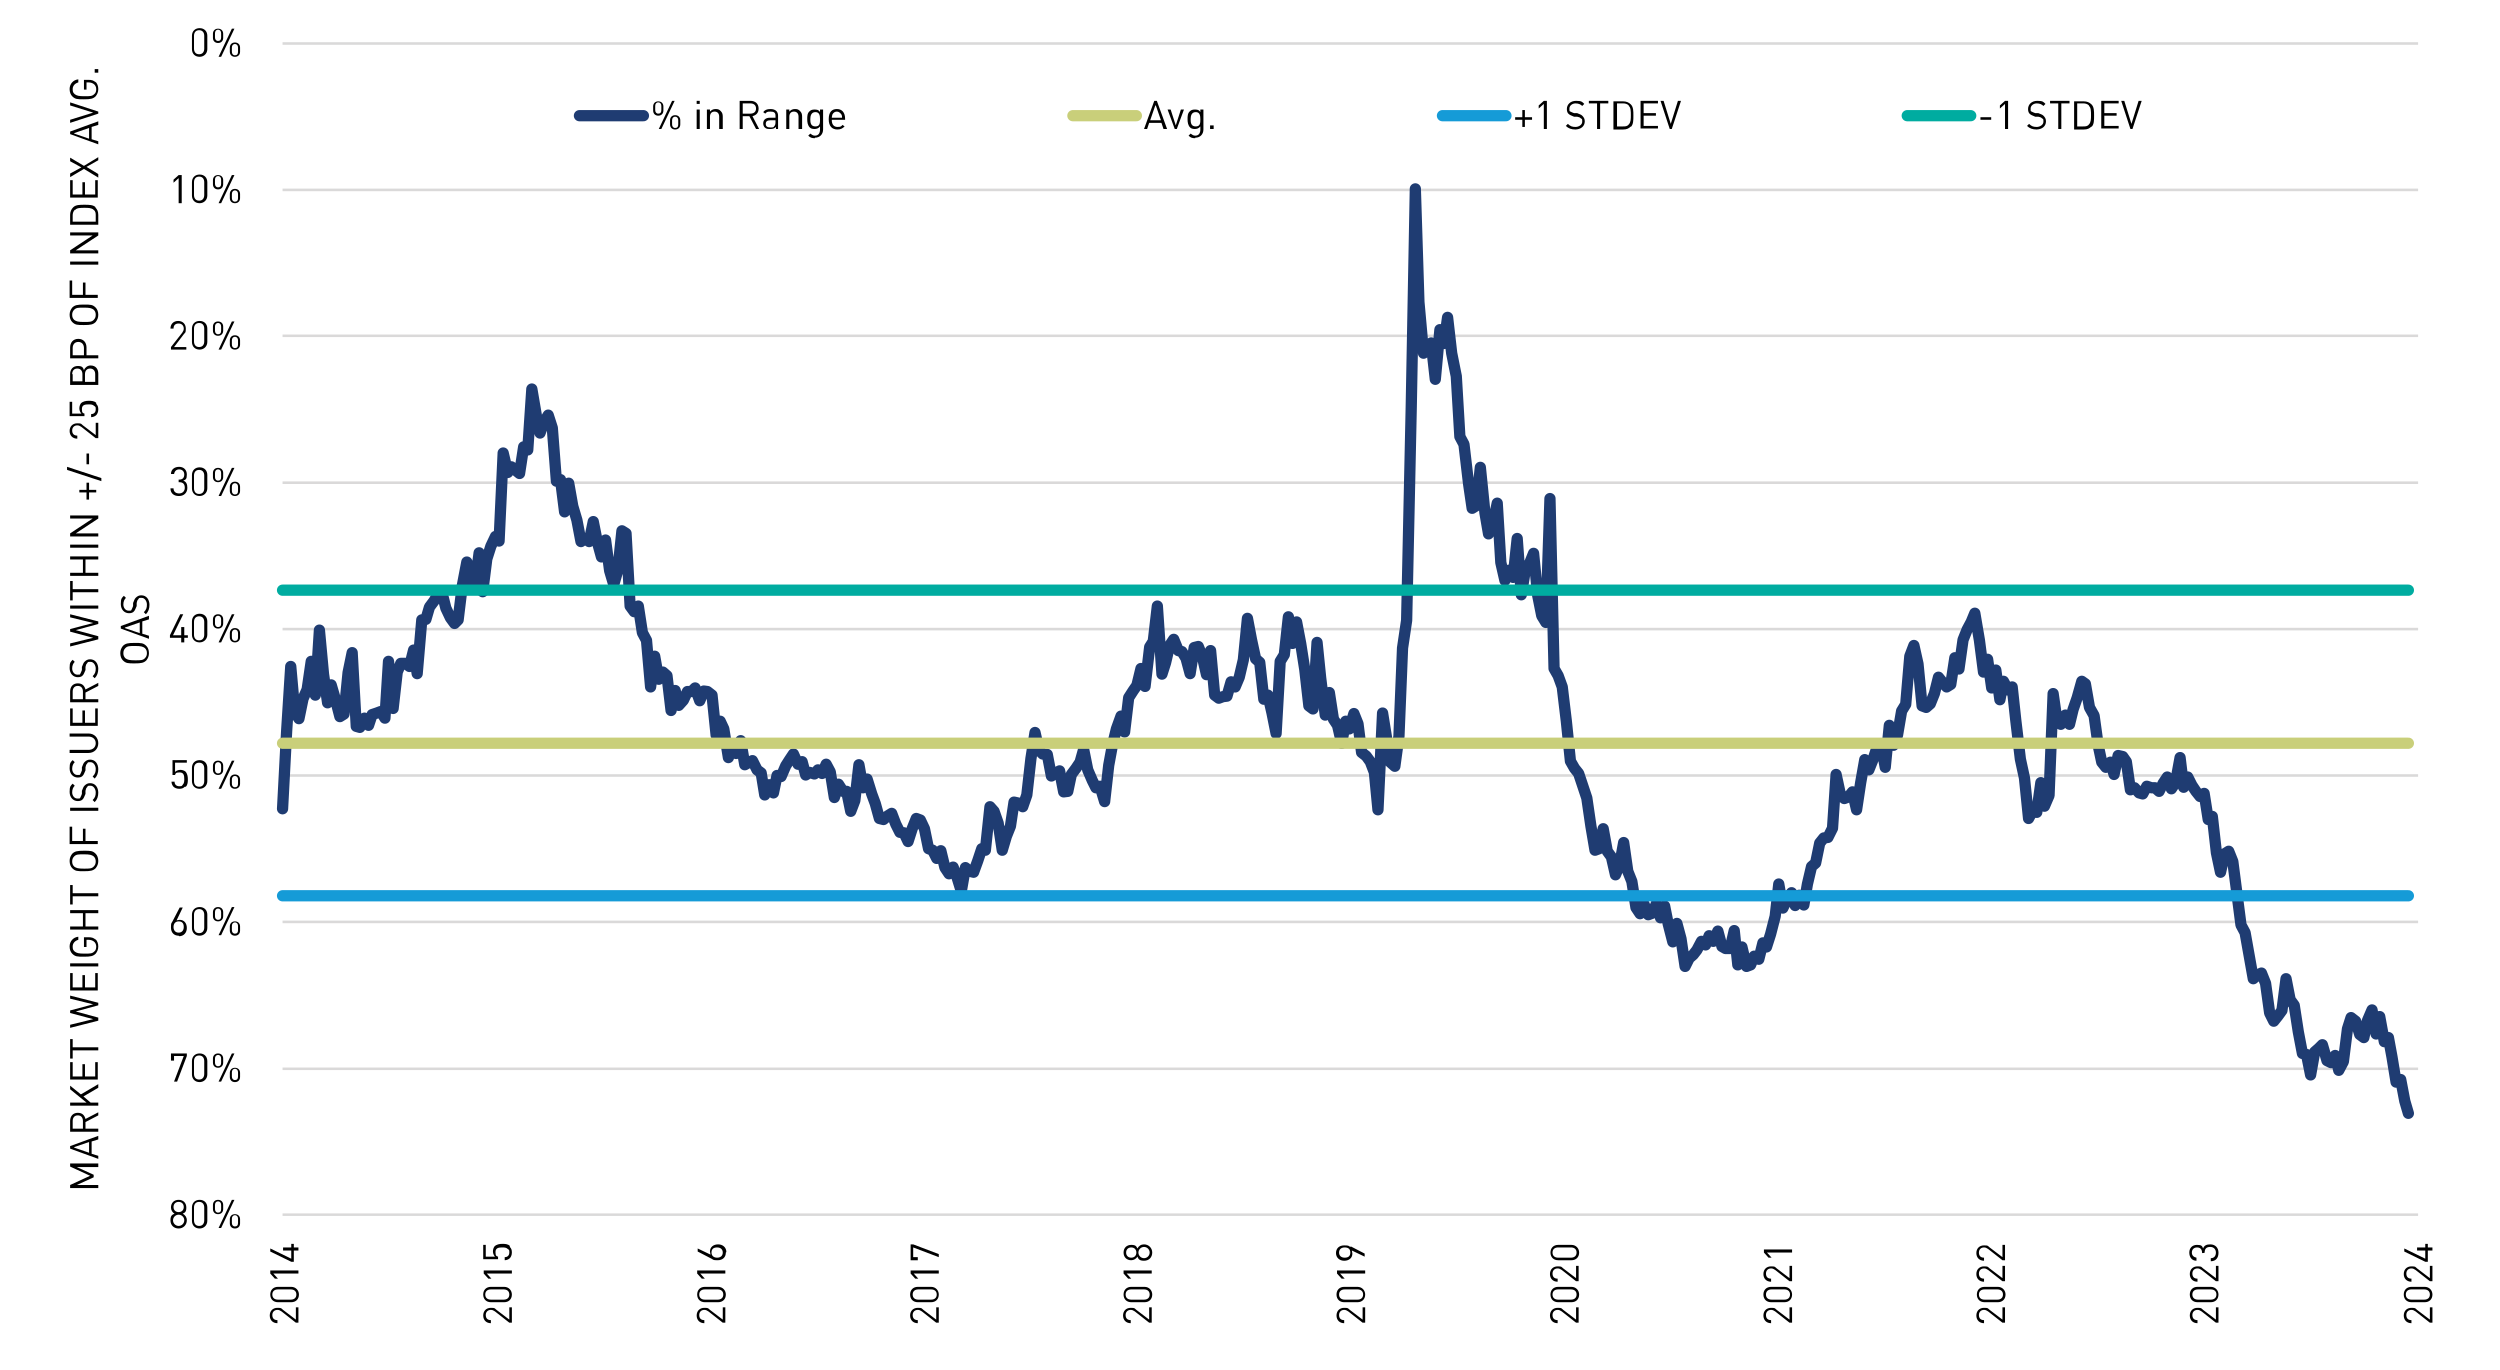 <?xml version="1.0" encoding="UTF-8"?>
<svg id="Layer_1" xmlns="http://www.w3.org/2000/svg" version="1.1" viewBox="0 0 488.4 267.7">
  <!-- Generator: Adobe Illustrator 29.1.0, SVG Export Plug-In . SVG Version: 2.1.0 Build 142)  -->
  <defs>
    <style>
      .st0 {
        stroke: #dad9d9;
        stroke-width: .5px;
      }

      .st0, .st1, .st2, .st3, .st4 {
        fill: none;
        stroke-linejoin: round;
      }

      .st1 {
        stroke: #1f3c72;
      }

      .st1, .st2, .st3, .st4 {
        stroke-linecap: round;
        stroke-width: 2.2px;
      }

      .st2 {
        stroke: #c9cf7a;
      }

      .st3 {
        stroke: #159bd7;
      }

      .st4 {
        stroke: #00aca0;
      }
    </style>
  </defs>
  <path class="st0" d="M55.2,37.1h417.2M55.2,65.6h417.2M55.2,94.3h417.2M55.2,122.9h417.2M55.2,151.5h417.2M55.2,180.1h417.2M55.2,208.8h417.2M55.2,237.3h417.2"/>
  <line class="st0" x1="55.2" y1="8.5" x2="472.4" y2="8.5"/>
  <polyline class="st1" points="55.2 158 56 142.8 56.8 130.2 57.6 139.2 58.4 140.4 59.2 136.5 60 134.7 60.8 129.2 61.6 135.8 62.4 123.1 63.2 131.7 64 137.3 64.7 133.8 65.6 136.9 66.4 140 67.2 139.5 68 131.4 68.8 127.5 69.6 141.9 70.3 142.1 71.2 140.3 72 141.7 72.7 139.6 73.6 139.3 74.4 139 75.2 140.3 75.9 129.2 76.8 138.4 77.6 131.3 78.3 129.6 79.2 129.6 80 130.2 80.8 127 81.5 131.6 82.4 121.1 83.2 121 83.9 118.6 84.8 117.4 85.6 116 86.3 115.6 87.1 118.8 88 120.7 88.8 121.8 89.5 121.1 90.3 114.5 91.2 109.8 91.9 111.3 92.7 115 93.6 108 94.3 115.6 95.1 109.2 95.9 106.7 96.8 104.8 97.5 105.7 98.3 88.5 99.2 92.3 99.9 91.2 101.5 92.5 102.3 87.3 103.1 87.9 103.9 76 104.8 81.3 105.5 84.6 106.3 82.4 107.1 81.1 107.9 83.6 108.7 94 109.5 93.7 110.3 100 111.1 94.4 111.9 98.9 112.7 101.6 113.5 105.8 114.3 105.2 115.1 105.8 115.9 101.9 116.7 105.9 117.5 108.8 118.3 105.5 119.1 111.5 119.9 114.2 120.7 111.4 121.5 103.7 122.3 104.2 123.1 118.4 123.9 119.5 124.7 118.4 125.5 123.6 126.3 125.1 127.1 134.2 127.9 128.2 128.7 132.7 129.5 131.3 130.3 132 131.1 138.8 131.9 134.9 132.6 137.8 133.5 136.8 134.3 135.1 135.1 135.1 135.8 134.4 136.7 136.9 137.5 135 138.2 135.1 139.1 135.8 139.9 143.6 140.7 140.9 141.4 142.4 142.3 148 143.1 145.6 143.8 147.2 144.7 144.7 145.5 149.4 146.2 149 147 148.6 147.9 150.4 148.7 151 149.4 155.3 150.3 153.3 151.1 154.9 151.8 151.5 152.6 151.7 153.5 149.6 154.2 148.5 155 147.3 155.9 149.3 156.7 148.8 157.4 151.4 158.2 150.9 159.1 151.2 159.8 150.4 160.6 151.1 161.4 149.3 162.2 150.8 163 155.8 163.8 153.2 164.7 154.6 165.4 154.6 166.2 158.5 167 156.4 167.8 149.4 168.6 153.9 169.4 152.2 170.3 155.1 171 157 171.8 159.9 172.6 160.1 173.4 159.4 174.2 158.9 175 161 175.8 162.6 176.6 162.7 177.4 164.4 178.2 161.9 179 159.9 179.8 160.2 180.6 161.9 181.4 165.8 182.2 166.1 183 167.7 183.8 166.2 184.6 169.5 185.4 170.7 186.2 169.4 187 171.5 187.8 174.1 188.6 169.5 189.4 170.2 190.2 170.4 191 168.2 191.8 165.8 192.5 166.1 193.4 157.6 194.2 158.5 195 160.8 195.8 166.1 196.6 163.4 197.4 161.4 198.1 156.7 199 156.9 199.8 157.6 200.6 155.3 201.4 148.2 202.2 143.1 203 146.6 203.7 147.3 204.6 147.4 205.4 151.6 206.1 151.1 207 150.6 207.8 154.7 208.6 154.6 209.3 151.3 210.2 150.1 211 148.9 211.7 146.4 212.5 150.4 213.4 152.5 214.1 153.9 214.9 153.6 215.8 156.6 216.6 149.5 217.3 145.7 218.1 142.4 219 139.9 219.7 143 220.5 136.3 221.4 134.9 222.1 133.9 222.9 130.6 223.7 134.1 224.6 126.4 225.3 125.3 226.1 118.4 227 131.7 227.7 129.5 228.5 126.1 229.3 124.9 230.2 127.1 230.9 127.3 231.7 128.6 232.5 131.6 233.3 126.5 234.1 126.3 234.9 128.3 235.7 131.8 236.5 127.1 237.3 135.8 238.1 136.4 238.9 136.1 239.7 136 240.5 133.2 241.3 134.2 242.1 132.3 242.9 128.9 243.7 120.8 244.5 125 245.3 128.7 246.1 129.4 246.9 136.6 247.7 135.8 248.5 139.3 249.3 143.3 250.1 129.2 250.9 127.9 251.7 120.5 252.5 125.7 253.3 121.5 254.1 125.7 254.9 130.8 255.7 137.9 256.5 138.5 257.3 125.5 258 132.4 258.9 139.7 259.7 135.3 260.5 140.5 261.3 141.7 262.1 145.2 262.9 140.9 263.6 142.4 264.5 139.4 265.3 141.4 266 147 266.9 147.7 267.7 148.8 268.5 150.9 269.2 158.2 270.1 139.3 270.9 144.3 271.6 148.9 272.5 149.7 273.3 143.8 274 126.6 274.8 121.2 275.7 79.5 276.5 36.9 277.2 59 278.1 69 278.9 67.6 279.6 67 280.4 74.1 281.3 64.4 282.1 67.1 282.8 62 283.6 69 284.5 73.5 285.2 85.3 286 86.8 286.9 94.5 287.6 99.3 288.4 98.8 289.2 91.3 290.1 100.2 290.8 104.3 291.6 102.6 292.5 98.3 293.2 109.9 294 113.4 294.8 111.4 295.6 112.8 296.4 105.2 297.2 116.2 298.1 110.7 298.8 110.1 299.6 108.1 300.4 116.3 301.2 120.3 302 121.6 302.8 97.4 303.6 130.6 304.4 132 305.2 134.2 306 140.9 306.8 148.7 307.6 150.1 308.4 151.1 310 155.9 310.8 161.4 311.6 166.1 312.4 165.8 313.2 161.9 314 166.3 314.8 167.4 315.6 170.9 316.4 169 317.2 164.6 318 170.2 318.8 172.2 319.6 177.3 320.4 178.5 321.2 176.7 322 178.7 322.8 178.4 323.6 176.5 324.4 179.3 325.2 177 325.9 180.5 326.8 184 327.6 180.4 328.4 183.4 329.2 188.8 330 187.2 330.8 186.5 331.5 185.6 332.4 183.9 333.2 184.6 333.9 182.8 334.7 183.9 335.6 181.9 336.4 184.9 337.1 185.3 338 185.3 338.8 181.8 339.5 188.5 340.3 185 341.2 188.8 342 188.5 342.7 186.8 343.6 187.4 344.4 184.2 345.1 185 345.9 182.5 346.8 179 347.5 172.7 348.3 177.4 349.2 175.5 350 174.4 350.7 176.9 351.5 174.9 352.4 176.8 353.1 172.7 353.9 169.3 354.7 168.6 355.5 164.7 356.3 163.7 357.1 163.6 358 161.8 358.7 151.3 359.5 155 360.3 156 361.1 155.7 361.9 154.7 362.7 158.2 363.5 152.9 364.3 148.4 365.1 150.4 365.9 148.4 366.7 146 367.5 145.5 368.3 149.9 369.1 141.7 369.9 145.6 370.7 143.6 371.5 138.9 372.3 137.6 373.1 128.2 373.9 126.1 374.7 129.7 375.5 137.9 376.3 138.2 377.1 137.5 377.9 135.5 378.7 132.3 379.5 133.3 380.3 134.2 381.1 133.7 381.9 128.5 382.7 130.7 383.5 125 384.3 123 385.1 121.5 385.8 119.8 386.7 125.1 387.5 131.3 388.3 128.8 389.1 134.4 389.9 130.9 390.7 136.7 391.4 133.1 392.3 134.8 393.1 134.2 393.8 140.7 394.7 148.3 395.5 152 396.3 159.9 397 158.6 397.9 158.7 398.7 152.9 399.4 157.5 400.3 155.4 401.1 135.5 401.9 141.1 402.6 141.5 403.5 139.7 404.3 141.5 405 138.6 405.8 136.3 406.7 133.1 407.4 133.6 408.2 138.2 409.1 139.8 409.9 145.6 410.6 148.9 411.4 149.9 412.3 148.9 413 151.3 413.8 147.6 414.7 147.8 415.4 148.8 416.2 154.3 417 153.9 417.9 154.9 418.6 155.1 419.4 153.6 420.3 153.9 421 153.9 421.8 154.6 422.6 153 423.4 151.8 424.2 154.1 425 152.9 425.9 148 426.6 153.8 427.4 151.8 428.2 153.4 429 154.6 429.8 155.6 430.6 155 431.4 160.1 432.2 159.5 433 166.6 433.8 170.4 434.6 166.8 435.4 166.3 436.2 168.3 437 174.5 437.8 180.7 438.6 182.2 439.4 186.7 440.2 191.2 441 190.5 441.8 190.1 442.6 192.1 443.4 197.9 444.2 199.5 445 198.5 445.8 197.4 446.6 191.2 447.4 195.3 448.2 196.4 449 201.6 449.8 205.8 450.6 206 451.4 210 452.2 205.5 453 204.8 453.7 204.1 454.6 207.2 455.4 207.6 456.2 206.2 456.9 209.1 457.8 207.4 458.6 201 459.3 198.8 460.2 199.5 461 202.1 461.8 202.7 462.5 199.4 463.4 197.3 464.2 202 464.9 198.6 465.8 203.5 466.6 202.7 467.3 206.5 468.1 211.4 469 210.9 469.8 215.1 470.5 217.5"/>
  <polyline class="st2" points="55.2 145.2 56 145.2 56.8 145.2 57.6 145.2 58.4 145.2 59.2 145.2 60 145.2 60.8 145.2 61.6 145.2 62.4 145.2 63.2 145.2 64 145.2 64.7 145.2 65.6 145.2 66.4 145.2 67.2 145.2 68 145.2 68.8 145.2 69.6 145.2 70.3 145.2 71.2 145.2 72 145.2 72.7 145.2 73.6 145.2 74.4 145.2 75.2 145.2 75.9 145.2 76.8 145.2 77.6 145.2 78.3 145.2 79.2 145.2 80 145.2 80.8 145.2 81.5 145.2 82.4 145.2 83.2 145.2 83.9 145.2 84.8 145.2 85.6 145.2 86.3 145.2 87.1 145.2 88 145.2 88.8 145.2 89.5 145.2 90.3 145.2 91.2 145.2 91.9 145.2 92.7 145.2 93.6 145.2 94.3 145.2 95.1 145.2 95.9 145.2 96.8 145.2 97.5 145.2 98.3 145.2 99.2 145.2 99.9 145.2 101.5 145.2 102.3 145.2 103.1 145.2 103.9 145.2 104.8 145.2 105.5 145.2 106.3 145.2 107.1 145.2 107.9 145.2 108.7 145.2 109.5 145.2 110.3 145.2 111.1 145.2 111.9 145.2 112.7 145.2 113.5 145.2 114.3 145.2 115.1 145.2 115.9 145.2 116.7 145.2 117.5 145.2 118.3 145.2 119.1 145.2 119.9 145.2 120.7 145.2 121.5 145.2 122.3 145.2 123.1 145.2 123.9 145.2 124.7 145.2 125.5 145.2 126.3 145.2 127.1 145.2 127.9 145.2 128.7 145.2 129.5 145.2 130.3 145.2 131.1 145.2 131.9 145.2 132.6 145.2 133.5 145.2 134.3 145.2 135.1 145.2 135.8 145.2 136.7 145.2 137.5 145.2 138.2 145.2 139.1 145.2 139.9 145.2 140.7 145.2 141.4 145.2 142.3 145.2 143.1 145.2 143.8 145.2 144.7 145.2 145.5 145.2 146.2 145.2 147 145.2 147.9 145.2 148.7 145.2 149.4 145.2 150.3 145.2 151.1 145.2 151.8 145.2 152.6 145.2 153.5 145.2 154.2 145.2 155 145.2 155.9 145.2 156.7 145.2 157.4 145.2 158.2 145.2 159.1 145.2 159.8 145.2 160.6 145.2 161.4 145.2 162.2 145.2 163 145.2 163.8 145.2 164.7 145.2 165.4 145.2 166.2 145.2 167 145.2 167.8 145.2 168.6 145.2 169.4 145.2 170.3 145.2 171 145.2 171.8 145.2 172.6 145.2 173.4 145.2 174.2 145.2 175 145.2 175.8 145.2 176.6 145.2 177.4 145.2 178.2 145.2 179 145.2 179.8 145.2 180.6 145.2 181.4 145.2 182.2 145.2 183 145.2 183.8 145.2 184.6 145.2 185.4 145.2 186.2 145.2 187 145.2 187.8 145.2 188.6 145.2 189.4 145.2 190.2 145.2 191 145.2 191.8 145.2 192.5 145.2 193.4 145.2 194.2 145.2 195 145.2 195.8 145.2 196.6 145.2 197.4 145.2 198.1 145.2 199 145.2 199.8 145.2 200.6 145.2 201.4 145.2 202.2 145.2 203 145.2 203.7 145.2 204.6 145.2 205.4 145.2 206.1 145.2 207 145.2 207.8 145.2 208.6 145.2 209.3 145.2 210.2 145.2 211 145.2 211.7 145.2 212.5 145.2 213.4 145.2 214.1 145.2 214.9 145.2 215.8 145.2 216.6 145.2 217.3 145.2 218.1 145.2 219 145.2 219.7 145.2 220.5 145.2 221.4 145.2 222.1 145.2 222.9 145.2 223.7 145.2 224.6 145.2 225.3 145.2 226.1 145.2 227 145.2 227.7 145.2 228.5 145.2 229.3 145.2 230.2 145.2 230.9 145.2 231.7 145.2 232.5 145.2 233.3 145.2 234.1 145.2 234.9 145.2 235.7 145.2 236.5 145.2 237.3 145.2 238.1 145.2 238.9 145.2 239.7 145.2 240.5 145.2 241.3 145.2 242.1 145.2 242.9 145.2 243.7 145.2 244.5 145.2 245.3 145.2 246.1 145.2 246.9 145.2 247.7 145.2 248.5 145.2 249.3 145.2 250.1 145.2 250.9 145.2 251.7 145.2 252.5 145.2 253.3 145.2 254.1 145.2 254.9 145.2 255.7 145.2 256.5 145.2 257.3 145.2 258 145.2 258.9 145.2 259.7 145.2 260.5 145.2 261.3 145.2 262.1 145.2 262.9 145.2 263.6 145.2 264.5 145.2 265.3 145.2 266 145.2 266.9 145.2 267.7 145.2 268.5 145.2 269.2 145.2 270.1 145.2 270.9 145.2 271.6 145.2 272.5 145.2 273.3 145.2 274 145.2 274.8 145.2 275.7 145.2 276.5 145.2 277.2 145.2 278.1 145.2 278.9 145.2 279.6 145.2 280.4 145.2 281.3 145.2 282.1 145.2 282.8 145.2 283.6 145.2 284.5 145.2 285.2 145.2 286 145.2 286.9 145.2 287.6 145.2 288.4 145.2 289.2 145.2 290.1 145.2 290.8 145.2 291.6 145.2 292.5 145.2 293.2 145.2 294 145.2 294.8 145.2 295.6 145.2 296.4 145.2 297.2 145.2 298.1 145.2 298.8 145.2 299.6 145.2 300.4 145.2 301.2 145.2 302 145.2 302.8 145.2 303.6 145.2 304.4 145.2 305.2 145.2 306 145.2 306.8 145.2 307.6 145.2 308.4 145.2 310 145.2 310.8 145.2 311.6 145.2 312.4 145.2 313.2 145.2 314 145.2 314.8 145.2 315.6 145.2 316.4 145.2 317.2 145.2 318 145.2 318.8 145.2 319.6 145.2 320.4 145.2 321.2 145.2 322 145.2 322.8 145.2 323.6 145.2 324.4 145.2 325.2 145.2 325.9 145.2 326.8 145.2 327.6 145.2 328.4 145.2 329.2 145.2 330 145.2 330.8 145.2 331.5 145.2 332.4 145.2 333.2 145.2 333.9 145.2 334.7 145.2 335.6 145.2 336.4 145.2 337.1 145.2 338 145.2 338.8 145.2 339.5 145.2 340.3 145.2 341.2 145.2 342 145.2 342.7 145.2 343.6 145.2 344.4 145.2 345.1 145.2 345.9 145.2 346.8 145.2 347.5 145.2 348.3 145.2 349.2 145.2 350 145.2 350.7 145.2 351.5 145.2 352.4 145.2 353.1 145.2 353.9 145.2 354.7 145.2 355.5 145.2 356.3 145.2 357.1 145.2 358 145.2 358.7 145.2 359.5 145.2 360.3 145.2 361.1 145.2 361.9 145.2 362.7 145.2 363.5 145.2 364.3 145.2 365.1 145.2 365.9 145.2 366.7 145.2 367.5 145.2 368.3 145.2 369.1 145.2 369.9 145.2 370.7 145.2 371.5 145.2 372.3 145.2 373.1 145.2 373.9 145.2 374.7 145.2 375.5 145.2 376.3 145.2 377.1 145.2 377.9 145.2 378.7 145.2 379.5 145.2 380.3 145.2 381.1 145.2 381.9 145.2 382.7 145.2 383.5 145.2 384.3 145.2 385.1 145.2 385.8 145.2 386.7 145.2 387.5 145.2 388.3 145.2 389.1 145.2 389.9 145.2 390.7 145.2 391.4 145.2 392.3 145.2 393.1 145.2 393.8 145.2 394.7 145.2 395.5 145.2 396.3 145.2 397 145.2 397.9 145.2 398.7 145.2 399.4 145.2 400.3 145.2 401.1 145.2 401.9 145.2 402.6 145.2 403.5 145.2 404.3 145.2 405 145.2 405.8 145.2 406.7 145.2 407.4 145.2 408.2 145.2 409.1 145.2 409.9 145.2 410.6 145.2 411.4 145.2 412.3 145.2 413 145.2 413.8 145.2 414.7 145.2 415.4 145.2 416.2 145.2 417 145.2 417.9 145.2 418.6 145.2 419.4 145.2 420.3 145.2 421 145.2 421.8 145.2 422.6 145.2 423.4 145.2 424.2 145.2 425 145.2 425.9 145.2 426.6 145.2 427.4 145.2 428.2 145.2 429 145.2 429.8 145.2 430.6 145.2 431.4 145.2 432.2 145.2 433 145.2 433.8 145.2 434.6 145.2 435.4 145.2 436.2 145.2 437 145.2 437.8 145.2 438.6 145.2 439.4 145.2 440.2 145.2 441 145.2 441.8 145.2 442.6 145.2 443.4 145.2 444.2 145.2 445 145.2 445.8 145.2 446.6 145.2 447.4 145.2 448.2 145.2 449 145.2 449.8 145.2 450.6 145.2 451.4 145.2 452.2 145.2 453 145.2 453.7 145.2 454.6 145.2 455.4 145.2 456.2 145.2 456.9 145.2 457.8 145.2 458.6 145.2 459.3 145.2 460.2 145.2 461 145.2 461.8 145.2 462.5 145.2 463.4 145.2 464.2 145.2 464.9 145.2 465.8 145.2 466.6 145.2 467.3 145.2 468.1 145.2 469 145.2 469.8 145.2 470.5 145.2"/>
  <polyline class="st3" points="55.2 175 56 175 56.8 175 57.6 175 58.4 175 59.2 175 60 175 60.8 175 61.6 175 62.4 175 63.2 175 64 175 64.7 175 65.6 175 66.4 175 67.2 175 68 175 68.8 175 69.6 175 70.3 175 71.2 175 72 175 72.7 175 73.6 175 74.4 175 75.2 175 75.9 175 76.8 175 77.6 175 78.3 175 79.2 175 80 175 80.8 175 81.5 175 82.4 175 83.2 175 83.9 175 84.8 175 85.6 175 86.3 175 87.1 175 88 175 88.8 175 89.5 175 90.3 175 91.2 175 91.9 175 92.7 175 93.6 175 94.3 175 95.1 175 95.9 175 96.8 175 97.5 175 98.3 175 99.2 175 99.9 175 101.5 175 102.3 175 103.1 175 103.9 175 104.8 175 105.5 175 106.3 175 107.1 175 107.9 175 108.7 175 109.5 175 110.3 175 111.1 175 111.9 175 112.7 175 113.5 175 114.3 175 115.1 175 115.9 175 116.7 175 117.5 175 118.3 175 119.1 175 119.9 175 120.7 175 121.5 175 122.3 175 123.1 175 123.9 175 124.7 175 125.5 175 126.3 175 127.1 175 127.9 175 128.7 175 129.5 175 130.3 175 131.1 175 131.9 175 132.6 175 133.5 175 134.3 175 135.1 175 135.8 175 136.7 175 137.5 175 138.2 175 139.1 175 139.9 175 140.7 175 141.4 175 142.3 175 143.1 175 143.8 175 144.7 175 145.5 175 146.2 175 147 175 147.9 175 148.7 175 149.4 175 150.3 175 151.1 175 151.8 175 152.6 175 153.5 175 154.2 175 155 175 155.9 175 156.7 175 157.4 175 158.2 175 159.1 175 159.8 175 160.6 175 161.4 175 162.2 175 163 175 163.8 175 164.7 175 165.4 175 166.2 175 167 175 167.8 175 168.6 175 169.4 175 170.3 175 171 175 171.8 175 172.6 175 173.4 175 174.2 175 175 175 175.8 175 176.6 175 177.4 175 178.2 175 179 175 179.8 175 180.6 175 181.4 175 182.2 175 183 175 183.8 175 184.6 175 185.4 175 186.2 175 187 175 187.8 175 188.6 175 189.4 175 190.2 175 191 175 191.8 175 192.5 175 193.4 175 194.2 175 195 175 195.8 175 196.6 175 197.4 175 198.1 175 199 175 199.8 175 200.6 175 201.4 175 202.2 175 203 175 203.7 175 204.6 175 205.4 175 206.1 175 207 175 207.8 175 208.6 175 209.3 175 210.2 175 211 175 211.7 175 212.5 175 213.4 175 214.1 175 214.9 175 215.8 175 216.6 175 217.3 175 218.1 175 219 175 219.7 175 220.5 175 221.4 175 222.1 175 222.9 175 223.7 175 224.6 175 225.3 175 226.1 175 227 175 227.7 175 228.5 175 229.3 175 230.2 175 230.9 175 231.7 175 232.5 175 233.3 175 234.1 175 234.9 175 235.7 175 236.5 175 237.3 175 238.1 175 238.9 175 239.7 175 240.5 175 241.3 175 242.1 175 242.9 175 243.7 175 244.5 175 245.3 175 246.1 175 246.9 175 247.7 175 248.5 175 249.3 175 250.1 175 250.9 175 251.7 175 252.5 175 253.3 175 254.1 175 254.9 175 255.7 175 256.5 175 257.3 175 258 175 258.9 175 259.7 175 260.5 175 261.3 175 262.1 175 262.9 175 263.6 175 264.5 175 265.3 175 266 175 266.9 175 267.7 175 268.5 175 269.2 175 270.1 175 270.9 175 271.6 175 272.5 175 273.3 175 274 175 274.8 175 275.7 175 276.5 175 277.2 175 278.1 175 278.9 175 279.6 175 280.4 175 281.3 175 282.1 175 282.8 175 283.6 175 284.5 175 285.2 175 286 175 286.9 175 287.6 175 288.4 175 289.2 175 290.1 175 290.8 175 291.6 175 292.5 175 293.2 175 294 175 294.8 175 295.6 175 296.4 175 297.2 175 298.1 175 298.8 175 299.6 175 300.4 175 301.2 175 302 175 302.8 175 303.6 175 304.4 175 305.2 175 306 175 306.8 175 307.6 175 308.4 175 310 175 310.8 175 311.6 175 312.4 175 313.2 175 314 175 314.8 175 315.6 175 316.4 175 317.2 175 318 175 318.8 175 319.6 175 320.4 175 321.2 175 322 175 322.8 175 323.6 175 324.4 175 325.2 175 325.9 175 326.8 175 327.6 175 328.4 175 329.2 175 330 175 330.8 175 331.5 175 332.4 175 333.2 175 333.9 175 334.7 175 335.6 175 336.4 175 337.1 175 338 175 338.8 175 339.5 175 340.3 175 341.2 175 342 175 342.7 175 343.6 175 344.4 175 345.1 175 345.9 175 346.8 175 347.5 175 348.3 175 349.2 175 350 175 350.7 175 351.5 175 352.4 175 353.1 175 353.9 175 354.7 175 355.5 175 356.3 175 357.1 175 358 175 358.7 175 359.5 175 360.3 175 361.1 175 361.9 175 362.7 175 363.5 175 364.3 175 365.1 175 365.9 175 366.7 175 367.5 175 368.3 175 369.1 175 369.9 175 370.7 175 371.5 175 372.3 175 373.1 175 373.9 175 374.7 175 375.5 175 376.3 175 377.1 175 377.9 175 378.7 175 379.5 175 380.3 175 381.1 175 381.9 175 382.7 175 383.5 175 384.3 175 385.1 175 385.8 175 386.7 175 387.5 175 388.3 175 389.1 175 389.9 175 390.7 175 391.4 175 392.3 175 393.1 175 393.8 175 394.7 175 395.5 175 396.3 175 397 175 397.9 175 398.7 175 399.4 175 400.3 175 401.1 175 401.9 175 402.6 175 403.5 175 404.3 175 405 175 405.8 175 406.7 175 407.4 175 408.2 175 409.1 175 409.9 175 410.6 175 411.4 175 412.3 175 413 175 413.8 175 414.7 175 415.4 175 416.2 175 417 175 417.9 175 418.6 175 419.4 175 420.3 175 421 175 421.8 175 422.6 175 423.4 175 424.2 175 425 175 425.9 175 426.6 175 427.4 175 428.2 175 429 175 429.8 175 430.6 175 431.4 175 432.2 175 433 175 433.8 175 434.6 175 435.4 175 436.2 175 437 175 437.8 175 438.6 175 439.4 175 440.2 175 441 175 441.8 175 442.6 175 443.4 175 444.2 175 445 175 445.8 175 446.6 175 447.4 175 448.2 175 449 175 449.8 175 450.6 175 451.4 175 452.2 175 453 175 453.7 175 454.6 175 455.4 175 456.2 175 456.9 175 457.8 175 458.6 175 459.3 175 460.2 175 461 175 461.8 175 462.5 175 463.4 175 464.2 175 464.9 175 465.8 175 466.6 175 467.3 175 468.1 175 469 175 469.8 175 470.5 175"/>
  <polyline class="st4" points="55.2 115.3 56 115.3 56.8 115.3 57.6 115.3 58.4 115.3 59.2 115.3 60 115.3 60.8 115.3 61.6 115.3 62.4 115.3 63.2 115.3 64 115.3 64.7 115.3 65.6 115.3 66.4 115.3 67.2 115.3 68 115.3 68.8 115.3 69.6 115.3 70.3 115.3 71.2 115.3 72 115.3 72.7 115.3 73.6 115.3 74.4 115.3 75.2 115.3 75.9 115.3 76.8 115.3 77.6 115.3 78.3 115.3 79.2 115.3 80 115.3 80.8 115.3 81.5 115.3 82.4 115.3 83.2 115.3 83.9 115.3 84.8 115.3 85.6 115.3 86.3 115.3 87.1 115.3 88 115.3 88.8 115.3 89.5 115.3 90.3 115.3 91.2 115.3 91.9 115.3 92.7 115.3 93.6 115.3 94.3 115.3 95.1 115.3 95.9 115.3 96.8 115.3 97.5 115.3 98.3 115.3 99.2 115.3 99.9 115.3 101.5 115.3 102.3 115.3 103.1 115.3 103.9 115.3 104.8 115.3 105.5 115.3 106.3 115.3 107.1 115.3 107.9 115.3 108.7 115.3 109.5 115.3 110.3 115.3 111.1 115.3 111.9 115.3 112.7 115.3 113.5 115.3 114.3 115.3 115.1 115.3 115.9 115.3 116.7 115.3 117.5 115.3 118.3 115.3 119.1 115.3 119.9 115.3 120.7 115.3 121.5 115.3 122.3 115.3 123.1 115.3 123.9 115.3 124.7 115.3 125.5 115.3 126.3 115.3 127.1 115.3 127.9 115.3 128.7 115.3 129.5 115.3 130.3 115.3 131.1 115.3 131.9 115.3 132.6 115.3 133.5 115.3 134.3 115.3 135.1 115.3 135.8 115.3 136.7 115.3 137.5 115.3 138.2 115.3 139.1 115.3 139.9 115.3 140.7 115.3 141.4 115.3 142.3 115.3 143.1 115.3 143.8 115.3 144.7 115.3 145.5 115.3 146.2 115.3 147 115.3 147.9 115.3 148.7 115.3 149.4 115.3 150.3 115.3 151.1 115.3 151.8 115.3 152.6 115.3 153.5 115.3 154.2 115.3 155 115.3 155.9 115.3 156.7 115.3 157.4 115.3 158.2 115.3 159.1 115.3 159.8 115.3 160.6 115.3 161.4 115.3 162.2 115.3 163 115.3 163.8 115.3 164.7 115.3 165.4 115.3 166.2 115.3 167 115.3 167.8 115.3 168.6 115.3 169.4 115.3 170.3 115.3 171 115.3 171.8 115.3 172.6 115.3 173.4 115.3 174.2 115.3 175 115.3 175.8 115.3 176.6 115.3 177.4 115.3 178.2 115.3 179 115.3 179.8 115.3 180.6 115.3 181.4 115.3 182.2 115.3 183 115.3 183.8 115.3 184.6 115.3 185.4 115.3 186.2 115.3 187 115.3 187.8 115.3 188.6 115.3 189.4 115.3 190.2 115.3 191 115.3 191.8 115.3 192.5 115.3 193.4 115.3 194.2 115.3 195 115.3 195.8 115.3 196.6 115.3 197.4 115.3 198.1 115.3 199 115.3 199.8 115.3 200.6 115.3 201.4 115.3 202.2 115.3 203 115.3 203.7 115.3 204.6 115.3 205.4 115.3 206.1 115.3 207 115.3 207.8 115.3 208.6 115.3 209.3 115.3 210.2 115.3 211 115.3 211.7 115.3 212.5 115.3 213.4 115.3 214.1 115.3 214.9 115.3 215.8 115.3 216.6 115.3 217.3 115.3 218.1 115.3 219 115.3 219.7 115.3 220.5 115.3 221.4 115.3 222.1 115.3 222.9 115.3 223.7 115.3 224.6 115.3 225.3 115.3 226.1 115.3 227 115.3 227.7 115.3 228.5 115.3 229.3 115.3 230.2 115.3 230.9 115.3 231.7 115.3 232.5 115.3 233.3 115.3 234.1 115.3 234.9 115.3 235.7 115.3 236.5 115.3 237.3 115.3 238.1 115.3 238.9 115.3 239.7 115.3 240.5 115.3 241.3 115.3 242.1 115.3 242.9 115.3 243.7 115.3 244.5 115.3 245.3 115.3 246.1 115.3 246.9 115.3 247.7 115.3 248.5 115.3 249.3 115.3 250.1 115.3 250.9 115.3 251.7 115.3 252.5 115.3 253.3 115.3 254.1 115.3 254.9 115.3 255.7 115.3 256.5 115.3 257.3 115.3 258 115.3 258.9 115.3 259.7 115.3 260.5 115.3 261.3 115.3 262.1 115.3 262.9 115.3 263.6 115.3 264.5 115.3 265.3 115.3 266 115.3 266.9 115.3 267.7 115.3 268.5 115.3 269.2 115.3 270.1 115.3 270.9 115.3 271.6 115.3 272.5 115.3 273.3 115.3 274 115.3 274.8 115.3 275.7 115.3 276.5 115.3 277.2 115.3 278.1 115.3 278.9 115.3 279.6 115.3 280.4 115.3 281.3 115.3 282.1 115.3 282.8 115.3 283.6 115.3 284.5 115.3 285.2 115.3 286 115.3 286.9 115.3 287.6 115.3 288.4 115.3 289.2 115.3 290.1 115.3 290.8 115.3 291.6 115.3 292.5 115.3 293.2 115.3 294 115.3 294.8 115.3 295.6 115.3 296.4 115.3 297.2 115.3 298.1 115.3 298.8 115.3 299.6 115.3 300.4 115.3 301.2 115.3 302 115.3 302.8 115.3 303.6 115.3 304.4 115.3 305.2 115.3 306 115.3 306.8 115.3 307.6 115.3 308.4 115.3 310 115.3 310.8 115.3 311.6 115.3 312.4 115.3 313.2 115.3 314 115.3 314.8 115.3 315.6 115.3 316.4 115.3 317.2 115.3 318 115.3 318.8 115.3 319.6 115.3 320.4 115.3 321.2 115.3 322 115.3 322.8 115.3 323.6 115.3 324.4 115.3 325.2 115.3 325.9 115.3 326.8 115.3 327.6 115.3 328.4 115.3 329.2 115.3 330 115.3 330.8 115.3 331.5 115.3 332.4 115.3 333.2 115.3 333.9 115.3 334.7 115.3 335.6 115.3 336.4 115.3 337.1 115.3 338 115.3 338.8 115.3 339.5 115.3 340.3 115.3 341.2 115.3 342 115.3 342.7 115.3 343.6 115.3 344.4 115.3 345.1 115.3 345.9 115.3 346.8 115.3 347.5 115.3 348.3 115.3 349.2 115.3 350 115.3 350.7 115.3 351.5 115.3 352.4 115.3 353.1 115.3 353.9 115.3 354.7 115.3 355.5 115.3 356.3 115.3 357.1 115.3 358 115.3 358.7 115.3 359.5 115.3 360.3 115.3 361.1 115.3 361.9 115.3 362.7 115.3 363.5 115.3 364.3 115.3 365.1 115.3 365.9 115.3 366.7 115.3 367.5 115.3 368.3 115.3 369.1 115.3 369.9 115.3 370.7 115.3 371.5 115.3 372.3 115.3 373.1 115.3 373.9 115.3 374.7 115.3 375.5 115.3 376.3 115.3 377.1 115.3 377.9 115.3 378.7 115.3 379.5 115.3 380.3 115.3 381.1 115.3 381.9 115.3 382.7 115.3 383.5 115.3 384.3 115.3 385.1 115.3 385.8 115.3 386.7 115.3 387.5 115.3 388.3 115.3 389.1 115.3 389.9 115.3 390.7 115.3 391.4 115.3 392.3 115.3 393.1 115.3 393.8 115.3 394.7 115.3 395.5 115.3 396.3 115.3 397 115.3 397.9 115.3 398.7 115.3 399.4 115.3 400.3 115.3 401.1 115.3 401.9 115.3 402.6 115.3 403.5 115.3 404.3 115.3 405 115.3 405.8 115.3 406.7 115.3 407.4 115.3 408.2 115.3 409.1 115.3 409.9 115.3 410.6 115.3 411.4 115.3 412.3 115.3 413 115.3 413.8 115.3 414.7 115.3 415.4 115.3 416.2 115.3 417 115.3 417.9 115.3 418.6 115.3 419.4 115.3 420.3 115.3 421 115.3 421.8 115.3 422.6 115.3 423.4 115.3 424.2 115.3 425 115.3 425.9 115.3 426.6 115.3 427.4 115.3 428.2 115.3 429 115.3 429.8 115.3 430.6 115.3 431.4 115.3 432.2 115.3 433 115.3 433.8 115.3 434.6 115.3 435.4 115.3 436.2 115.3 437 115.3 437.8 115.3 438.6 115.3 439.4 115.3 440.2 115.3 441 115.3 441.8 115.3 442.6 115.3 443.4 115.3 444.2 115.3 445 115.3 445.8 115.3 446.6 115.3 447.4 115.3 448.2 115.3 449 115.3 449.8 115.3 450.6 115.3 451.4 115.3 452.2 115.3 453 115.3 453.7 115.3 454.6 115.3 455.4 115.3 456.2 115.3 456.9 115.3 457.8 115.3 458.6 115.3 459.3 115.3 460.2 115.3 461 115.3 461.8 115.3 462.5 115.3 463.4 115.3 464.2 115.3 464.9 115.3 465.8 115.3 466.6 115.3 467.3 115.3 468.1 115.3 469 115.3 469.8 115.3 470.5 115.3"/>
  <g>
    <path d="M39,11.1c-.9,0-1.5-.6-1.5-1.5v-2.6c0-.9.6-1.5,1.5-1.5s1.5.6,1.5,1.5v2.6c0,.9-.7,1.5-1.5,1.5ZM39.9,7c0-.6-.3-1.1-1-1.1s-1,.5-1,1.1v2.5c0,.6.3,1.1,1,1.1s1-.5,1-1.1v-2.5Z"/>
    <path d="M42.6,8.4c-.6,0-1-.4-1-1v-.8c0-.6.4-1,1-1s1,.4,1,1v.8c0,.6-.4,1-1,1ZM43.2,6.5c0-.4-.2-.7-.6-.7s-.6.3-.6.7v.8c0,.4.2.7.6.7s.6-.2.6-.7v-.8ZM43.2,11.1h-.5l2.6-5.5h.5l-2.6,5.5ZM45.9,11.1c-.6,0-1-.4-1-1v-.8c0-.6.4-1,1-1s1,.4,1,1v.8c0,.6-.4,1-1,1ZM46.5,9.3c0-.4-.2-.7-.6-.7s-.6.3-.6.7v.8c0,.4.2.7.6.7s.6-.2.6-.7v-.8Z"/>
  </g>
  <g>
    <path d="M34.9,39.7v-4.9l-1,.9v-.6l1-.9h.6v5.5h-.6Z"/>
    <path d="M39,39.7c-.9,0-1.5-.6-1.5-1.5v-2.6c0-.9.6-1.5,1.5-1.5s1.5.6,1.5,1.5v2.6c0,.9-.7,1.5-1.5,1.5ZM39.9,35.6c0-.6-.3-1.1-1-1.1s-1,.5-1,1.1v2.5c0,.6.3,1.1,1,1.1s1-.5,1-1.1v-2.5Z"/>
    <path d="M42.6,37c-.6,0-1-.4-1-1v-.8c0-.6.4-1,1-1s1,.4,1,1v.8c0,.6-.4,1-1,1ZM43.2,35.1c0-.4-.2-.7-.6-.7s-.6.3-.6.7v.8c0,.4.2.7.6.7s.6-.2.6-.7v-.8ZM43.2,39.7h-.5l2.6-5.5h.5l-2.6,5.5ZM45.9,39.7c-.6,0-1-.4-1-1v-.8c0-.6.4-1,1-1s1,.4,1,1v.8c0,.6-.4,1-1,1ZM46.5,37.9c0-.4-.2-.7-.6-.7s-.6.3-.6.7v.8c0,.4.2.7.6.7s.6-.2.6-.7v-.8Z"/>
  </g>
  <g>
    <path d="M33.4,68.3v-.5l2.2-2.8c.2-.3.3-.5.3-.8,0-.6-.4-1-1-1s-1,.3-1,1h-.6c0-.9.6-1.5,1.5-1.5s1.5.6,1.5,1.5-.1.7-.4,1.1l-1.9,2.5h2.4v.5h-3.1Z"/>
    <path d="M39,68.3c-.9,0-1.5-.6-1.5-1.5v-2.6c0-.9.6-1.5,1.5-1.5s1.5.6,1.5,1.5v2.6c0,.9-.7,1.5-1.5,1.5ZM39.9,64.2c0-.6-.3-1.1-1-1.1s-1,.5-1,1.1v2.5c0,.6.3,1.1,1,1.1s1-.5,1-1.1v-2.5Z"/>
    <path d="M42.6,65.6c-.6,0-1-.4-1-1v-.8c0-.6.4-1,1-1s1,.4,1,1v.8c0,.6-.4,1-1,1ZM43.2,63.8c0-.4-.2-.7-.6-.7s-.6.3-.6.7v.8c0,.4.2.7.6.7s.6-.2.6-.7v-.8ZM43.2,68.3h-.5l2.6-5.5h.5l-2.6,5.5ZM45.9,68.3c-.6,0-1-.4-1-1v-.8c0-.6.4-1,1-1s1,.4,1,1v.8c0,.6-.4,1-1,1ZM46.5,66.5c0-.4-.2-.7-.6-.7s-.6.3-.6.7v.8c0,.4.2.7.6.7s.6-.2.6-.7v-.8Z"/>
  </g>
  <g>
    <path d="M34.9,96.9c-.9,0-1.6-.5-1.6-1.5h.6c0,.7.5,1,1.1,1s1.1-.4,1.1-1.1-.3-1.1-1.1-1.1h-.1v-.5h.1c.7,0,1-.4,1-1s-.4-1-1-1-.9.4-1,.9h-.6c0-.9.7-1.4,1.6-1.4s1.5.6,1.5,1.5-.2,1-.7,1.2c.6.2.8.7.8,1.4,0,1-.7,1.6-1.6,1.6Z"/>
    <path d="M39,96.9c-.9,0-1.5-.6-1.5-1.5v-2.6c0-.9.6-1.5,1.5-1.5s1.5.6,1.5,1.5v2.6c0,.9-.7,1.5-1.5,1.5ZM39.9,92.9c0-.6-.3-1.1-1-1.1s-1,.5-1,1.1v2.5c0,.6.3,1.1,1,1.1s1-.5,1-1.1v-2.5Z"/>
    <path d="M42.6,94.2c-.6,0-1-.4-1-1v-.8c0-.6.4-1,1-1s1,.4,1,1v.8c0,.6-.4,1-1,1ZM43.2,92.4c0-.4-.2-.7-.6-.7s-.6.3-.6.7v.8c0,.4.2.7.6.7s.6-.2.6-.7v-.8ZM43.2,96.9h-.5l2.6-5.5h.5l-2.6,5.5ZM45.9,96.9c-.6,0-1-.4-1-1v-.8c0-.6.4-1,1-1s1,.4,1,1v.8c0,.6-.4,1-1,1ZM46.5,95.1c0-.4-.2-.7-.6-.7s-.6.3-.6.7v.8c0,.4.2.7.6.7s.6-.2.6-.7v-.8Z"/>
  </g>
  <g>
    <path d="M36,124.6v.9h-.6v-.9h-2.2v-.5l2-4.1h.6l-2,4.1h1.6v-1.6h.6v1.6h.7v.5h-.7Z"/>
    <path d="M39,125.5c-.9,0-1.5-.6-1.5-1.5v-2.6c0-.9.6-1.5,1.5-1.5s1.5.6,1.5,1.5v2.6c0,.9-.7,1.5-1.5,1.5ZM39.9,121.5c0-.6-.3-1.1-1-1.1s-1,.5-1,1.1v2.5c0,.6.3,1.1,1,1.1s1-.5,1-1.1v-2.5Z"/>
    <path d="M42.6,122.8c-.6,0-1-.4-1-1v-.8c0-.6.4-1,1-1s1,.4,1,1v.8c0,.6-.4,1-1,1ZM43.2,121c0-.4-.2-.7-.6-.7s-.6.3-.6.7v.8c0,.4.2.7.6.7s.6-.2.6-.7v-.8ZM43.2,125.5h-.5l2.6-5.5h.5l-2.6,5.5ZM45.9,125.5c-.6,0-1-.4-1-1v-.8c0-.6.4-1,1-1s1,.4,1,1v.8c0,.6-.4,1-1,1ZM46.5,123.7c0-.4-.2-.7-.6-.7s-.6.3-.6.7v.8c0,.4.2.7.6.7s.6-.2.6-.7v-.8Z"/>
  </g>
  <g>
    <path d="M36.1,153.7c-.3.3-.6.4-1.1.4s-.9-.2-1.1-.4c-.2-.2-.4-.6-.4-1h.6c0,.6.4.9.9.9s.5,0,.7-.3c.3-.3.3-.7.3-1.1,0-.7-.1-1.3-.9-1.3s-.8.2-.9.5h-.5v-2.9h2.8v.5h-2.3v1.8c.2-.2.6-.4,1-.4s.7.1,1,.3c.4.4.5,1,.5,1.5s0,1.1-.4,1.5Z"/>
    <path d="M39,154.1c-.9,0-1.5-.6-1.5-1.5v-2.6c0-.9.6-1.5,1.5-1.5s1.5.6,1.5,1.5v2.6c0,.9-.7,1.5-1.5,1.5ZM39.9,150.1c0-.6-.3-1.1-1-1.1s-1,.5-1,1.1v2.5c0,.6.3,1.1,1,1.1s1-.5,1-1.1v-2.5Z"/>
    <path d="M42.6,151.4c-.6,0-1-.4-1-1v-.8c0-.6.4-1,1-1s1,.4,1,1v.8c0,.6-.4,1-1,1ZM43.2,149.6c0-.4-.2-.7-.6-.7s-.6.3-.6.7v.8c0,.4.2.7.6.7s.6-.2.6-.7v-.8ZM43.2,154.1h-.5l2.6-5.5h.5l-2.6,5.5ZM45.9,154.1c-.6,0-1-.4-1-1v-.8c0-.6.4-1,1-1s1,.4,1,1v.8c0,.6-.4,1-1,1ZM46.5,152.3c0-.4-.2-.7-.6-.7s-.6.3-.6.7v.8c0,.4.2.7.6.7s.6-.2.6-.7v-.8Z"/>
  </g>
  <g>
    <path d="M34.9,182.8c-.9,0-1.5-.6-1.5-1.6s.1-.8.3-1.2l1.4-2.7h.6l-1.2,2.5c.2,0,.4-.1.6-.1.9,0,1.4.7,1.4,1.6s-.6,1.6-1.5,1.6ZM34.9,180c-.6,0-1,.4-1,1.1s.4,1.1,1,1.1,1-.4,1-1.1-.3-1.1-1-1.1Z"/>
    <path d="M39,182.8c-.9,0-1.5-.6-1.5-1.5v-2.6c0-.9.6-1.5,1.5-1.5s1.5.6,1.5,1.5v2.6c0,.9-.7,1.5-1.5,1.5ZM39.9,178.7c0-.6-.3-1.1-1-1.1s-1,.5-1,1.1v2.5c0,.6.3,1.1,1,1.1s1-.5,1-1.1v-2.5Z"/>
    <path d="M42.6,180c-.6,0-1-.4-1-1v-.8c0-.6.4-1,1-1s1,.4,1,1v.8c0,.6-.4,1-1,1ZM43.2,178.2c0-.4-.2-.7-.6-.7s-.6.3-.6.7v.8c0,.4.2.7.6.7s.6-.2.6-.7v-.8ZM43.2,182.7h-.5l2.6-5.5h.5l-2.6,5.5ZM45.9,182.8c-.6,0-1-.4-1-1v-.8c0-.6.4-1,1-1s1,.4,1,1v.8c0,.6-.4,1-1,1ZM46.5,180.9c0-.4-.2-.7-.6-.7s-.6.3-.6.7v.8c0,.4.2.7.6.7s.6-.2.6-.7v-.8Z"/>
  </g>
  <g>
    <path d="M34.6,211.3h-.6l1.9-5h-1.9v.9h-.6v-1.4h3.1v.5l-1.9,5Z"/>
    <path d="M39,211.4c-.9,0-1.5-.6-1.5-1.5v-2.6c0-.9.6-1.5,1.5-1.5s1.5.6,1.5,1.5v2.6c0,.9-.7,1.5-1.5,1.5ZM39.9,207.3c0-.6-.3-1.1-1-1.1s-1,.5-1,1.1v2.5c0,.6.3,1.1,1,1.1s1-.5,1-1.1v-2.5Z"/>
    <path d="M42.6,208.6c-.6,0-1-.4-1-1v-.8c0-.6.4-1,1-1s1,.4,1,1v.8c0,.6-.4,1-1,1ZM43.2,206.8c0-.4-.2-.7-.6-.7s-.6.3-.6.7v.8c0,.4.2.7.6.7s.6-.2.6-.7v-.8ZM43.2,211.3h-.5l2.6-5.5h.5l-2.6,5.5ZM45.9,211.4c-.6,0-1-.4-1-1v-.8c0-.6.4-1,1-1s1,.4,1,1v.8c0,.6-.4,1-1,1ZM46.5,209.5c0-.4-.2-.7-.6-.7s-.6.3-.6.7v.8c0,.4.2.7.6.7s.6-.2.6-.7v-.8Z"/>
  </g>
  <g>
    <path d="M34.9,240c-.9,0-1.6-.6-1.6-1.6s.4-1.1.8-1.3c-.4-.2-.7-.7-.7-1.2,0-.9.6-1.5,1.5-1.5s1.5.6,1.5,1.5-.3,1-.7,1.2c.5.3.8.7.8,1.3,0,.9-.7,1.6-1.6,1.6ZM34.9,237.3c-.6,0-1.1.5-1.1,1.1s.5,1.1,1.1,1.1,1.1-.5,1.1-1.1-.5-1.1-1.1-1.1ZM34.9,234.8c-.6,0-1,.4-1,1s.4,1,1,1,1-.4,1-1-.4-1-1-1Z"/>
    <path d="M39,240c-.9,0-1.5-.6-1.5-1.5v-2.6c0-.9.6-1.5,1.5-1.5s1.5.6,1.5,1.5v2.6c0,.9-.7,1.5-1.5,1.5ZM39.9,235.9c0-.6-.3-1.1-1-1.1s-1,.5-1,1.1v2.5c0,.6.3,1.1,1,1.1s1-.5,1-1.1v-2.5Z"/>
    <path d="M42.6,237.2c-.6,0-1-.4-1-1v-.8c0-.6.4-1,1-1s1,.4,1,1v.8c0,.6-.4,1-1,1ZM43.2,235.4c0-.4-.2-.7-.6-.7s-.6.3-.6.7v.8c0,.4.2.7.6.7s.6-.2.6-.7v-.8ZM43.2,239.9h-.5l2.6-5.5h.5l-2.6,5.5ZM45.9,240c-.6,0-1-.4-1-1v-.8c0-.6.4-1,1-1s1,.4,1,1v.8c0,.6-.4,1-1,1ZM46.5,238.1c0-.4-.2-.7-.6-.7s-.6.3-.6.7v.8c0,.4.2.7.6.7s.6-.2.6-.7v-.8Z"/>
  </g>
  <g>
    <path d="M58.3,258.4h-.5l-2.8-2.2c-.3-.2-.5-.3-.8-.3-.6,0-1,.4-1,1s.3,1,1,1v.6c-.9,0-1.5-.6-1.5-1.5s.6-1.5,1.5-1.5.7.1,1.1.4l2.5,1.9v-2.4h.5v3.1Z"/>
    <path d="M58.4,252.9c0,.9-.6,1.5-1.5,1.5h-2.6c-.9,0-1.5-.6-1.5-1.5s.6-1.5,1.5-1.5h2.6c.9,0,1.5.7,1.5,1.5ZM54.3,251.9c-.6,0-1.1.3-1.1,1s.5,1,1.1,1h2.5c.6,0,1.1-.3,1.1-1s-.5-1-1.1-1h-2.5Z"/>
    <path d="M58.3,248.8h-4.9l.9,1h-.6l-.9-1v-.6h5.5v.6Z"/>
    <path d="M57.4,243.7h.9v.6h-.9v2.2h-.5l-4.1-2v-.6l4.1,2v-1.6h-1.6v-.6h1.6v-.7h.5v.7Z"/>
  </g>
  <g>
    <path d="M100,258.4h-.5l-2.8-2.2c-.3-.2-.5-.3-.8-.3-.6,0-1,.4-1,1s.3,1,1,1v.6c-.9,0-1.5-.6-1.5-1.5s.6-1.5,1.5-1.5.7.1,1.1.4l2.5,1.9v-2.4h.5v3.1Z"/>
    <path d="M100,252.9c0,.9-.6,1.5-1.5,1.5h-2.6c-.9,0-1.5-.6-1.5-1.5s.6-1.5,1.5-1.5h2.6c.9,0,1.5.7,1.5,1.5ZM95.9,251.9c-.6,0-1.1.3-1.1,1s.5,1,1.1,1h2.5c.6,0,1.1-.3,1.1-1s-.5-1-1.1-1h-2.5Z"/>
    <path d="M100,248.8h-4.9l.9,1h-.6l-.9-1v-.6h5.5v.6Z"/>
    <path d="M99.6,243.6c.3.3.4.6.4,1.1s-.2.9-.4,1.1c-.2.2-.6.4-1,.4v-.6c.6,0,.9-.4.9-.9s0-.5-.3-.7c-.3-.3-.7-.3-1.1-.3-.7,0-1.3.1-1.3.9s.2.8.5.9v.5h-2.9v-2.8h.5v2.3h1.8c-.2-.2-.4-.6-.4-1s.1-.7.3-1c.4-.4,1-.5,1.5-.5s1.1,0,1.5.4Z"/>
  </g>
  <g>
    <path d="M141.7,258.4h-.5l-2.8-2.2c-.3-.2-.5-.3-.8-.3-.6,0-1,.4-1,1s.3,1,1,1v.6c-.9,0-1.5-.6-1.5-1.5s.6-1.5,1.5-1.5.7.1,1.1.4l2.5,1.9v-2.4h.5v3.1Z"/>
    <path d="M141.8,252.9c0,.9-.6,1.5-1.5,1.5h-2.6c-.9,0-1.5-.6-1.5-1.5s.6-1.5,1.5-1.5h2.6c.9,0,1.5.7,1.5,1.5ZM137.7,251.9c-.6,0-1.1.3-1.1,1s.5,1,1.1,1h2.5c.6,0,1.1-.3,1.1-1s-.5-1-1.1-1h-2.5Z"/>
    <path d="M141.7,248.8h-4.9l.9,1h-.6l-.9-1v-.6h5.5v.6Z"/>
    <path d="M141.8,244.7c0,.9-.6,1.5-1.6,1.5s-.8-.1-1.2-.3l-2.7-1.4v-.6l2.5,1.2c0-.2-.1-.4-.1-.6,0-.9.7-1.4,1.6-1.4s1.6.6,1.6,1.5ZM139,244.7c0,.6.4,1,1.1,1s1.1-.4,1.1-1-.4-1-1.1-1-1.1.3-1.1,1Z"/>
  </g>
  <g>
    <path d="M183.4,258.4h-.5l-2.8-2.2c-.3-.2-.5-.3-.8-.3-.6,0-1,.4-1,1s.3,1,1,1v.6c-.9,0-1.5-.6-1.5-1.5s.6-1.5,1.5-1.5.7.1,1.1.4l2.5,1.9v-2.4h.5v3.1Z"/>
    <path d="M183.4,252.9c0,.9-.6,1.5-1.5,1.5h-2.6c-.9,0-1.5-.6-1.5-1.5s.6-1.5,1.5-1.5h2.6c.9,0,1.5.7,1.5,1.5ZM179.4,251.9c-.6,0-1.1.3-1.1,1s.5,1,1.1,1h2.5c.6,0,1.1-.3,1.1-1s-.5-1-1.1-1h-2.5Z"/>
    <path d="M183.4,248.8h-4.9l.9,1h-.6l-.9-1v-.6h5.5v.6Z"/>
    <path d="M183.4,245v.6l-5-1.9v1.9h.9v.6h-1.4v-3.1h.5l5,1.9Z"/>
  </g>
  <g>
    <path d="M225,258.4h-.5l-2.8-2.2c-.3-.2-.5-.3-.8-.3-.6,0-1,.4-1,1s.3,1,1,1v.6c-.9,0-1.5-.6-1.5-1.5s.6-1.5,1.5-1.5.7.1,1.1.4l2.5,1.9v-2.4h.5v3.1Z"/>
    <path d="M225.1,252.9c0,.9-.6,1.5-1.5,1.5h-2.6c-.9,0-1.5-.6-1.5-1.5s.6-1.5,1.5-1.5h2.6c.9,0,1.5.7,1.5,1.5ZM221,251.9c-.6,0-1.1.3-1.1,1s.5,1,1.1,1h2.5c.6,0,1.1-.3,1.1-1s-.5-1-1.1-1h-2.5Z"/>
    <path d="M225,248.8h-4.9l.9,1h-.6l-.9-1v-.6h5.5v.6Z"/>
    <path d="M225.1,244.7c0,.9-.6,1.6-1.6,1.6s-1.1-.4-1.3-.8c-.2.4-.7.7-1.2.7-.9,0-1.5-.6-1.5-1.5s.6-1.5,1.5-1.5,1,.3,1.2.7c.3-.5.7-.8,1.3-.8.9,0,1.6.7,1.6,1.6ZM220,244.7c0,.6.4,1,1,1s1-.4,1-1-.4-1-1-1-1,.4-1,1ZM222.4,244.7c0,.6.5,1.1,1.1,1.1s1.1-.5,1.1-1.1-.5-1.1-1.1-1.1-1.1.5-1.1,1.1Z"/>
  </g>
  <g>
    <path d="M266.7,258.4h-.5l-2.8-2.2c-.3-.2-.5-.3-.8-.3-.6,0-1,.4-1,1s.3,1,1,1v.6c-.9,0-1.5-.6-1.5-1.5s.6-1.5,1.5-1.5.7.1,1.1.4l2.5,1.9v-2.4h.5v3.1Z"/>
    <path d="M266.7,252.9c0,.9-.6,1.5-1.5,1.5h-2.6c-.9,0-1.5-.6-1.5-1.5s.6-1.5,1.5-1.5h2.6c.9,0,1.5.7,1.5,1.5ZM262.7,251.9c-.6,0-1.1.3-1.1,1s.5,1,1.1,1h2.5c.6,0,1.1-.3,1.1-1s-.5-1-1.1-1h-2.5Z"/>
    <path d="M266.7,248.8h-4.9l.9,1h-.6l-.9-1v-.6h5.5v.6Z"/>
    <path d="M263.9,243.5l2.7,1.4v.6l-2.5-1.2c0,.2.1.4.1.6,0,.9-.7,1.4-1.6,1.4s-1.6-.6-1.6-1.5.6-1.5,1.6-1.5.8.1,1.2.3ZM261.6,244.7c0,.6.4,1,1.1,1s1.1-.3,1.1-1-.4-1-1.1-1-1.1.4-1.1,1Z"/>
  </g>
  <g>
    <path d="M308.4,258.4h-.5l-2.8-2.2c-.3-.2-.5-.3-.8-.3-.6,0-1,.4-1,1s.3,1,1,1v.6c-.9,0-1.5-.6-1.5-1.5s.6-1.5,1.5-1.5.7.1,1.1.4l2.5,1.9v-2.4h.5v3.1Z"/>
    <path d="M308.5,252.9c0,.9-.6,1.5-1.5,1.5h-2.6c-.9,0-1.5-.6-1.5-1.5s.6-1.5,1.5-1.5h2.6c.9,0,1.5.7,1.5,1.5ZM304.4,251.9c-.6,0-1.1.3-1.1,1s.5,1,1.1,1h2.5c.6,0,1.1-.3,1.1-1s-.5-1-1.1-1h-2.5Z"/>
    <path d="M308.4,250.3h-.5l-2.8-2.2c-.3-.2-.5-.3-.8-.3-.6,0-1,.4-1,1s.3,1,1,1v.6c-.9,0-1.5-.6-1.5-1.5s.6-1.5,1.5-1.5.7.1,1.1.4l2.5,1.9v-2.4h.5v3.1Z"/>
    <path d="M308.5,244.7c0,.9-.6,1.5-1.5,1.5h-2.6c-.9,0-1.5-.6-1.5-1.5s.6-1.5,1.5-1.5h2.6c.9,0,1.5.7,1.5,1.5ZM304.4,243.7c-.6,0-1.1.3-1.1,1s.5,1,1.1,1h2.5c.6,0,1.1-.3,1.1-1s-.5-1-1.1-1h-2.5Z"/>
  </g>
  <g>
    <path d="M350.1,258.4h-.5l-2.8-2.2c-.3-.2-.5-.3-.8-.3-.6,0-1,.4-1,1s.3,1,1,1v.6c-.9,0-1.5-.6-1.5-1.5s.6-1.5,1.5-1.5.7.1,1.1.4l2.5,1.9v-2.4h.5v3.1Z"/>
    <path d="M350.1,252.9c0,.9-.6,1.5-1.5,1.5h-2.6c-.9,0-1.5-.6-1.5-1.5s.6-1.5,1.5-1.5h2.6c.9,0,1.5.7,1.5,1.5ZM346.1,251.9c-.6,0-1.1.3-1.1,1s.5,1,1.1,1h2.5c.6,0,1.1-.3,1.1-1s-.5-1-1.1-1h-2.5Z"/>
    <path d="M350.1,250.3h-.5l-2.8-2.2c-.3-.2-.5-.3-.8-.3-.6,0-1,.4-1,1s.3,1,1,1v.6c-.9,0-1.5-.6-1.5-1.5s.6-1.5,1.5-1.5.7.1,1.1.4l2.5,1.9v-2.4h.5v3.1Z"/>
    <path d="M350.1,244.7h-4.9l.9,1h-.6l-.9-1v-.6h5.5v.6Z"/>
  </g>
  <g>
    <path d="M391.7,258.4h-.5l-2.8-2.2c-.3-.2-.5-.3-.8-.3-.6,0-1,.4-1,1s.3,1,1,1v.6c-.9,0-1.5-.6-1.5-1.5s.6-1.5,1.5-1.5.7.1,1.1.4l2.5,1.9v-2.4h.5v3.1Z"/>
    <path d="M391.8,252.9c0,.9-.6,1.5-1.5,1.5h-2.6c-.9,0-1.5-.6-1.5-1.5s.6-1.5,1.5-1.5h2.6c.9,0,1.5.7,1.5,1.5ZM387.7,251.9c-.6,0-1.1.3-1.1,1s.5,1,1.1,1h2.5c.6,0,1.1-.3,1.1-1s-.5-1-1.1-1h-2.5Z"/>
    <path d="M391.7,250.3h-.5l-2.8-2.2c-.3-.2-.5-.3-.8-.3-.6,0-1,.4-1,1s.3,1,1,1v.6c-.9,0-1.5-.6-1.5-1.5s.6-1.5,1.5-1.5.7.1,1.1.4l2.5,1.9v-2.4h.5v3.1Z"/>
    <path d="M391.7,246.2h-.5l-2.8-2.2c-.3-.2-.5-.3-.8-.3-.6,0-1,.4-1,1s.3,1,1,1v.6c-.9,0-1.5-.6-1.5-1.5s.6-1.5,1.5-1.5.7.1,1.1.4l2.5,1.9v-2.4h.5v3.1Z"/>
  </g>
  <g>
    <path d="M433.4,258.4h-.5l-2.8-2.2c-.3-.2-.5-.3-.8-.3-.6,0-1,.4-1,1s.3,1,1,1v.6c-.9,0-1.5-.6-1.5-1.5s.6-1.5,1.5-1.5.7.1,1.1.4l2.5,1.9v-2.4h.5v3.1Z"/>
    <path d="M433.4,252.9c0,.9-.6,1.5-1.5,1.5h-2.6c-.9,0-1.5-.6-1.5-1.5s.6-1.5,1.5-1.5h2.6c.9,0,1.5.7,1.5,1.5ZM429.4,251.9c-.6,0-1.1.3-1.1,1s.5,1,1.1,1h2.5c.6,0,1.1-.3,1.1-1s-.5-1-1.1-1h-2.5Z"/>
    <path d="M433.4,250.3h-.5l-2.8-2.2c-.3-.2-.5-.3-.8-.3-.6,0-1,.4-1,1s.3,1,1,1v.6c-.9,0-1.5-.6-1.5-1.5s.6-1.5,1.5-1.5.7.1,1.1.4l2.5,1.9v-2.4h.5v3.1Z"/>
    <path d="M433.4,244.8c0,.9-.5,1.6-1.5,1.6v-.6c.7,0,1-.5,1-1.1s-.4-1.1-1.1-1.1-1.1.3-1.1,1.1h0c0,.1-.5.1-.5.1h0c0-.8-.4-1.1-1-1.1s-1,.4-1,1,.4.9.9,1v.6c-.9,0-1.4-.7-1.4-1.6s.6-1.5,1.5-1.5,1,.2,1.2.7c.2-.6.7-.8,1.4-.8,1,0,1.6.7,1.6,1.6Z"/>
  </g>
  <g>
    <path d="M475.2,258.4h-.5l-2.8-2.2c-.3-.2-.5-.3-.8-.3-.6,0-1,.4-1,1s.3,1,1,1v.6c-.9,0-1.5-.6-1.5-1.5s.6-1.5,1.5-1.5.7.1,1.1.4l2.5,1.9v-2.4h.5v3.1Z"/>
    <path d="M475.2,252.9c0,.9-.6,1.5-1.5,1.5h-2.6c-.9,0-1.5-.6-1.5-1.5s.6-1.5,1.5-1.5h2.6c.9,0,1.5.7,1.5,1.5ZM471.1,251.9c-.6,0-1.1.3-1.1,1s.5,1,1.1,1h2.5c.6,0,1.1-.3,1.1-1s-.5-1-1.1-1h-2.5Z"/>
    <path d="M475.2,250.3h-.5l-2.8-2.2c-.3-.2-.5-.3-.8-.3-.6,0-1,.4-1,1s.3,1,1,1v.6c-.9,0-1.5-.6-1.5-1.5s.6-1.5,1.5-1.5.7.1,1.1.4l2.5,1.9v-2.4h.5v3.1Z"/>
    <path d="M474.3,243.7h.9v.6h-.9v2.2h-.5l-4.1-2v-.6l4.1,2v-1.6h-1.6v-.6h1.6v-.7h.5v.7Z"/>
  </g>
  <g>
    <path d="M19.2,228h-4.2l3.3,1.5v.5l-3.3,1.5h4.2v.6h-5.5v-.6l3.9-1.8-3.9-1.8v-.6h5.5v.6Z"/>
    <path d="M19.2,222.6l-1.3.4v2.4l1.3.4v.6l-5.5-2v-.5l5.5-2v.6ZM14.5,224.2l2.9,1v-2.1l-2.9,1Z"/>
    <path d="M19.2,217.9l-2.5,1.3v1.3h2.5v.6h-5.5v-2.1c0-1,.6-1.6,1.5-1.6s1.3.5,1.5,1.2l2.5-1.3v.7ZM14.2,219v1.5h2v-1.5c0-.6-.3-1.1-1-1.1s-1,.5-1,1.1Z"/>
    <path d="M19.2,212.5l-2.9,1.7,1.4,1.2h1.5v.6h-5.5v-.6h3.2l-3.2-2.6v-.7l2.1,1.7,3.4-2v.7Z"/>
    <path d="M19.2,210.9h-5.5v-3.4h.5v2.8h1.9v-2.4h.5v2.4h2v-2.8h.5v3.4Z"/>
    <path d="M14.2,204.6h5v.6h-5v1.6h-.5v-3.8h.5v1.6Z"/>
    <path d="M19.2,195.8v.6l-4.4,1.2,4.4,1.2v.6l-5.5,1.4v-.6l4.5-1.1-4.5-1.2v-.5l4.5-1.2-4.5-1.1v-.6l5.5,1.4Z"/>
    <path d="M19.2,193.5h-5.5v-3.4h.5v2.8h1.9v-2.4h.5v2.4h2v-2.8h.5v3.4Z"/>
    <path d="M19.2,188.8h-5.5v-.6h5.5v.6Z"/>
    <path d="M18.6,183.4c.4.4.6.9.6,1.5s-.2,1-.5,1.4c-.5.5-1,.6-2.3.6s-1.7,0-2.3-.6c-.3-.3-.5-.8-.5-1.4,0-1,.7-1.8,1.7-1.9v.6c-.7.2-1.1.7-1.1,1.3s.1.7.4,1c.4.3.8.4,1.9.4s1.5,0,1.9-.4c.3-.2.4-.6.4-1s-.2-.8-.5-1c-.3-.2-.6-.3-1-.3h-.4v1.4h-.5v-1.9h.9c.6,0,1,.1,1.4.5Z"/>
    <path d="M19.2,178.4h-2.5v2.6h2.5v.6h-5.5v-.6h2.5v-2.6h-2.5v-.6h5.5v.6Z"/>
    <path d="M14.2,174.5h5v.6h-5v1.6h-.5v-3.8h.5v1.6Z"/>
    <path d="M18.7,166.8c.3.3.5.8.5,1.4s-.2,1-.5,1.4c-.5.5-1,.6-2.3.6s-1.7,0-2.3-.6c-.3-.3-.5-.8-.5-1.4s.2-1,.5-1.4c.5-.5,1-.6,2.3-.6s1.7,0,2.3.6ZM14.5,167.3c-.3.3-.4.6-.4,1s.1.7.4,1c.4.3.8.4,1.9.4s1.5,0,1.9-.4c.3-.3.4-.6.4-1s-.1-.7-.4-1c-.4-.3-.8-.4-1.9-.4s-1.5,0-1.9.4Z"/>
    <path d="M14.2,164.3h2v-2.4h.5v2.4h2.4v.6h-5.5v-3.4h.5v2.8Z"/>
    <path d="M19.2,158.4h-5.5v-.6h5.5v.6Z"/>
    <path d="M19.2,154.8c0,.8-.2,1.4-.7,1.9l-.4-.4c.5-.5.6-.9.6-1.5s-.4-1.3-1-1.3-.5,0-.7.3c-.2.2-.2.3-.3.7v.6c-.2.4-.3.8-.5,1-.2.3-.6.4-1,.4-.9,0-1.6-.7-1.6-1.8s.2-1.2.6-1.6l.4.4c-.3.3-.5.7-.5,1.3s.4,1.2,1,1.2.5,0,.6-.2.2-.4.3-.7v-.6c.2-.5.3-.8.5-1,.3-.3.6-.5,1.1-.5,1,0,1.6.8,1.6,1.9Z"/>
    <path d="M19.2,150.2c0,.8-.2,1.4-.7,1.9l-.4-.4c.5-.5.6-.9.6-1.5s-.4-1.3-1-1.3-.5,0-.7.3c-.2.2-.2.3-.3.7v.6c-.2.4-.3.8-.5,1-.2.3-.6.4-1,.4-.9,0-1.6-.7-1.6-1.8s.2-1.2.6-1.6l.4.4c-.3.3-.5.7-.5,1.3s.4,1.2,1,1.2.5,0,.6-.2.2-.4.3-.7v-.6c.2-.5.3-.8.5-1,.3-.3.6-.5,1.1-.5,1,0,1.6.8,1.6,1.9Z"/>
    <path d="M19.2,145.2c0,1.1-.8,1.9-1.9,1.9h-3.7v-.6h3.7c.8,0,1.4-.5,1.4-1.3s-.6-1.3-1.4-1.3h-3.7v-.6h3.7c1.1,0,1.9.8,1.9,1.9Z"/>
    <path d="M19.2,141.8h-5.5v-3.4h.5v2.8h1.9v-2.4h.5v2.4h2v-2.8h.5v3.4Z"/>
    <path d="M19.2,134l-2.5,1.3v1.3h2.5v.6h-5.5v-2.1c0-1,.6-1.6,1.5-1.6s1.3.5,1.5,1.2l2.5-1.3v.7ZM14.2,135.1v1.5h2v-1.5c0-.6-.3-1.1-1-1.1s-1,.5-1,1.1Z"/>
    <path d="M19.2,130.6c0,.8-.2,1.4-.7,1.9l-.4-.4c.5-.5.6-.9.6-1.5s-.4-1.3-1-1.3-.5,0-.7.3c-.2.2-.2.3-.3.7v.6c-.2.4-.3.8-.5,1-.2.3-.6.4-1,.4-.9,0-1.6-.7-1.6-1.8s.2-1.2.6-1.6l.4.4c-.3.3-.5.7-.5,1.3s.4,1.2,1,1.2.5,0,.6-.2.2-.4.3-.7v-.6c.2-.5.3-.8.5-1,.3-.3.6-.5,1.1-.5,1,0,1.6.8,1.6,1.9Z"/>
    <path d="M19.2,121.3v.6l-4.4,1.2,4.4,1.2v.6l-5.5,1.4v-.6l4.5-1.1-4.5-1.2v-.5l4.5-1.2-4.5-1.1v-.6l5.5,1.4Z"/>
    <path d="M19.2,118.9h-5.5v-.6h5.5v.6Z"/>
    <path d="M14.2,115.1h5v.6h-5v1.6h-.5v-3.8h.5v1.6Z"/>
    <path d="M19.2,109.3h-2.5v2.6h2.5v.6h-5.5v-.6h2.5v-2.6h-2.5v-.6h5.5v.6Z"/>
    <path d="M19.2,107h-5.5v-.6h5.5v.6Z"/>
    <path d="M19.2,101.3l-4.4,2.9h4.4v.6h-5.5v-.6l4.4-2.9h-4.4v-.6h5.5v.6Z"/>
    <path d="M17.4,95.7h1.4v.5h-1.4v1.4h-.5v-1.4h-1.4v-.5h1.4v-1.4h.5v1.4Z"/>
    <path d="M19.8,93.4v.6l-6.7-2.2v-.6l6.7,2.2Z"/>
  </g>
  <path d="M17.4,90.7h-.5v-2.1h.5v2.1Z"/>
  <g>
    <path d="M19.2,85.6h-.5l-2.8-2.2c-.3-.2-.5-.3-.8-.3-.6,0-1,.4-1,1s.3,1,1,1v.6c-.9,0-1.5-.6-1.5-1.5s.6-1.5,1.5-1.5.7.1,1.1.4l2.5,1.9v-2.4h.5v3.1Z"/>
    <path d="M18.8,78.9c.3.3.4.6.4,1.1s-.2.9-.4,1.1c-.2.2-.6.4-1,.4v-.6c.6,0,.9-.4.9-.9s0-.5-.3-.7c-.3-.3-.7-.3-1.1-.3-.7,0-1.3.1-1.3.9s.2.8.5.9v.5h-2.9v-2.8h.5v2.3h1.8c-.2-.2-.4-.6-.4-1s.1-.7.3-1c.4-.4,1-.5,1.5-.5s1.1,0,1.5.4Z"/>
    <path d="M19.2,73v2.2h-5.5v-2.1c0-1,.6-1.6,1.5-1.6s1,.3,1.2.8c.2-.5.7-.9,1.3-.9,1,0,1.5.7,1.5,1.6ZM14.2,73.1v1.4h1.9v-1.4c0-.6-.3-1.1-1-1.1s-1,.5-1,1.1ZM16.6,73.1v1.5h2v-1.5c0-.7-.4-1.1-1-1.1s-1,.4-1,1.1Z"/>
    <path d="M16.9,67.9v1.5h2.3v.6h-5.5v-2.1c0-1,.6-1.7,1.6-1.7s1.6.7,1.6,1.7ZM14.2,68v1.4h2.2v-1.4c0-.7-.4-1.2-1.1-1.2s-1.1.5-1.1,1.2Z"/>
    <path d="M18.7,60.1c.3.3.5.8.5,1.4s-.2,1-.5,1.4c-.5.5-1,.6-2.3.6s-1.7,0-2.3-.6c-.3-.3-.5-.8-.5-1.4s.2-1,.5-1.4c.5-.5,1-.6,2.3-.6s1.7,0,2.3.6ZM14.5,60.5c-.3.3-.4.6-.4,1s.1.7.4,1c.4.3.8.4,1.9.4s1.5,0,1.9-.4c.3-.3.4-.6.4-1s-.1-.7-.4-1c-.4-.3-.8-.4-1.9-.4s-1.5,0-1.9.4Z"/>
    <path d="M14.2,57.6h2v-2.4h.5v2.4h2.4v.6h-5.5v-3.4h.5v2.8Z"/>
    <path d="M19.2,51.7h-5.5v-.6h5.5v.6Z"/>
    <path d="M19.2,46l-4.4,2.9h4.4v.6h-5.5v-.6l4.4-2.9h-4.4v-.6h5.5v.6Z"/>
    <path d="M18.6,40.5c.4.4.6.8.6,1.5v1.9h-5.5v-1.9c0-.6.2-1.1.6-1.5.5-.5,1.3-.5,2.2-.5s1.7,0,2.2.5ZM14.6,41c-.3.3-.4.7-.4,1.1v1.2h4.5v-1.2c0-.4,0-.8-.4-1.1-.4-.4-1.1-.4-1.8-.4s-1.5,0-1.8.4Z"/>
    <path d="M19.2,38.6h-5.5v-3.4h.5v2.8h1.9v-2.4h.5v2.4h2v-2.8h.5v3.4Z"/>
    <path d="M19.2,31.3l-2.3,1.3,2.3,1.4v.7l-2.8-1.7-2.7,1.6v-.7l2.2-1.2-2.2-1.2v-.7l2.7,1.6,2.8-1.7v.7Z"/>
    <path d="M19.2,24.4l-1.3.4v2.4l1.3.4v.6l-5.5-2v-.5l5.5-2v.6ZM14.5,26.1l2.9,1v-2.1l-2.9,1Z"/>
    <path d="M19.2,21.7v.5l-5.5,1.8v-.6l4.5-1.4-4.5-1.4v-.6l5.5,1.8Z"/>
    <path d="M18.6,15.9c.4.4.6.9.6,1.5s-.2,1-.5,1.4c-.5.5-1,.6-2.3.6s-1.7,0-2.3-.6c-.3-.3-.5-.8-.5-1.4,0-1,.7-1.8,1.7-1.9v.6c-.7.2-1.1.7-1.1,1.3s.1.7.4,1c.4.3.8.4,1.9.4s1.5,0,1.9-.4c.3-.2.4-.6.4-1s-.2-.8-.5-1c-.3-.2-.6-.3-1-.3h-.4v1.4h-.5v-1.9h.9c.6,0,1,.1,1.4.5Z"/>
    <path d="M19.2,14.2h-.7v-.7h.7v.7Z"/>
  </g>
  <g>
    <path d="M28.6,126.2c.3.3.5.8.5,1.4s-.2,1-.5,1.4c-.5.5-1,.6-2.3.6s-1.7,0-2.3-.6c-.3-.3-.5-.8-.5-1.4s.2-1,.5-1.4c.5-.5,1-.6,2.3-.6s1.7,0,2.3.6ZM24.5,126.6c-.3.3-.4.6-.4,1s.1.7.4,1c.4.3.8.4,1.9.4s1.5,0,1.9-.4c.3-.3.4-.6.4-1s-.1-.7-.4-1c-.4-.3-.8-.4-1.9-.4s-1.5,0-1.9.4Z"/>
    <path d="M29.1,121l-1.3.4v2.4l1.3.4v.6l-5.5-2v-.5l5.5-2v.6ZM24.4,122.7l2.9,1v-2.1l-2.9,1Z"/>
    <path d="M29.2,118.1c0,.8-.2,1.4-.7,1.9l-.4-.4c.5-.5.6-.9.6-1.5s-.4-1.3-1-1.3-.5,0-.7.3c-.2.2-.2.3-.3.7v.6c-.2.4-.3.8-.5,1-.2.3-.6.4-1,.4-.9,0-1.6-.7-1.6-1.8s.2-1.2.6-1.6l.4.4c-.3.3-.5.7-.5,1.3s.4,1.2,1,1.2.5,0,.6-.2.2-.4.3-.7v-.6c.2-.5.3-.8.5-1,.3-.3.6-.5,1.1-.5,1,0,1.6.8,1.6,1.9Z"/>
  </g>
  <line class="st1" x1="113.2" y1="22.6" x2="125.7" y2="22.6"/>
  <g>
    <path d="M128.6,22.6c-.6,0-1-.4-1-1v-.8c0-.6.4-1,1-1s1,.4,1,1v.8c0,.6-.4,1-1,1ZM129.2,20.7c0-.4-.2-.7-.6-.7s-.6.3-.6.7v.8c0,.4.2.7.6.7s.6-.2.6-.7v-.8ZM129.2,25.2h-.5l2.6-5.5h.5l-2.6,5.5ZM131.9,25.3c-.6,0-1-.4-1-1v-.8c0-.6.4-1,1-1s1,.4,1,1v.8c0,.6-.4,1-1,1ZM132.5,23.5c0-.4-.2-.7-.6-.7s-.6.3-.6.7v.8c0,.4.2.7.6.7s.6-.2.6-.7v-.8Z"/>
    <path d="M136.1,20.3v-.6h.6v.6h-.6ZM136.1,25.2v-3.8h.6v3.8h-.6Z"/>
    <path d="M140.5,25.2v-2.4c0-.7-.4-1-.9-1s-.9.3-.9,1v2.4h-.6v-3.8h.6v.4c.3-.3.6-.5,1.1-.5s.7.1,1,.4c.3.3.4.6.4,1.1v2.4h-.6Z"/>
    <path d="M147.7,25.2l-1.3-2.5h-1.3v2.5h-.6v-5.5h2.1c1,0,1.6.6,1.6,1.5s-.5,1.3-1.2,1.5l1.3,2.5h-.7ZM146.6,20.2h-1.5v2h1.5c.6,0,1.1-.3,1.1-1s-.5-1-1.1-1Z"/>
    <path d="M151.6,25.2v-.4c-.3.3-.6.4-1.1.4s-.8,0-1.1-.3c-.2-.2-.3-.5-.3-.8,0-.7.5-1.1,1.3-1.1h1.1v-.4c0-.6-.3-.8-1-.8s-.7.1-1,.4l-.4-.3c.3-.4.7-.6,1.4-.6,1,0,1.5.5,1.5,1.3v2.6h-.6ZM151.6,23.5h-1.1c-.6,0-.9.2-.9.7s.3.7.9.7.6,0,.8-.3c.1-.1.2-.3.2-.7v-.4Z"/>
    <path d="M156,25.2v-2.4c0-.7-.4-1-.9-1s-.9.3-.9,1v2.4h-.6v-3.8h.6v.4c.3-.3.6-.5,1.1-.5s.7.1,1,.4c.3.3.4.6.4,1.1v2.4h-.6Z"/>
    <path d="M159.2,27c-.6,0-.9-.1-1.3-.5l.4-.4c.3.2.5.4.9.4.7,0,1-.5,1-1.2v-.6c-.3.4-.7.5-1.1.5s-.7-.1-.9-.3c-.4-.4-.5-1-.5-1.6s0-1.2.5-1.6c.2-.2.5-.3.9-.3s.8,0,1.1.5v-.5h.6v3.9c0,.9-.6,1.6-1.6,1.6ZM159.3,21.9c-.8,0-1,.7-1,1.4s.1,1.4,1,1.4.9-.7.9-1.4-.1-1.4-.9-1.4Z"/>
    <path d="M162.5,23.5c0,.8.4,1.3,1.1,1.3s.7-.1,1-.4l.4.3c-.4.4-.8.6-1.4.6-1,0-1.7-.6-1.7-2s.6-2,1.6-2,1.6.7,1.6,1.9v.2h-2.6ZM164.4,22.4c-.2-.3-.5-.6-.9-.6s-.7.2-.9.6c0,.2-.1.3-.1.6h2c0-.3,0-.4-.1-.6Z"/>
  </g>
  <line class="st2" x1="209.6" y1="22.6" x2="222" y2="22.6"/>
  <g>
    <path d="M227.3,25.2l-.4-1.2h-2.4l-.4,1.2h-.6l2-5.5h.5l2,5.5h-.6ZM225.7,20.6l-1,2.9h2.1l-1-2.9Z"/>
    <path d="M230,25.2h-.5l-1.4-3.8h.6l1,3.1,1-3.1h.6l-1.4,3.8Z"/>
    <path d="M233.5,27c-.6,0-.9-.1-1.3-.5l.4-.4c.3.2.5.4.9.4.7,0,1-.5,1-1.2v-.6c-.3.4-.7.5-1.1.5s-.7-.1-.9-.3c-.4-.4-.5-1-.5-1.6s0-1.2.5-1.6c.2-.2.5-.3.9-.3s.8,0,1.1.5v-.5h.6v3.9c0,.9-.6,1.6-1.6,1.6ZM233.6,21.9c-.8,0-1,.7-1,1.4s.1,1.4,1,1.4.9-.7.9-1.4-.1-1.4-.9-1.4Z"/>
    <path d="M236.4,25.2v-.7h.7v.7h-.7Z"/>
  </g>
  <line class="st3" x1="281.8" y1="22.6" x2="294.2" y2="22.6"/>
  <g>
    <path d="M297.9,23.4v1.4h-.5v-1.4h-1.4v-.5h1.4v-1.4h.5v1.4h1.4v.5h-1.4Z"/>
    <path d="M301.6,25.2v-4.9l-1,.9v-.6l1-.9h.6v5.5h-.6Z"/>
    <path d="M307.8,25.3c-.8,0-1.4-.2-1.9-.7l.4-.4c.5.5.9.6,1.5.6s1.3-.4,1.3-1,0-.5-.3-.7c-.2-.2-.3-.2-.7-.3h-.6c-.4-.2-.8-.3-1-.5-.3-.2-.4-.6-.4-1,0-.9.7-1.6,1.8-1.6s1.2.2,1.6.6l-.4.4c-.3-.3-.7-.5-1.3-.5s-1.2.4-1.2,1,0,.5.2.6c.2.1.4.2.7.3h.6c.5.2.8.3,1,.5.3.3.5.6.5,1.1,0,1-.8,1.6-1.9,1.6Z"/>
    <path d="M312.6,20.2v5h-.6v-5h-1.6v-.5h3.8v.5h-1.6Z"/>
    <path d="M318.6,24.7c-.4.4-.8.6-1.5.6h-1.9v-5.5h1.9c.6,0,1.1.2,1.5.6.5.5.5,1.3.5,2.2s0,1.7-.5,2.2ZM318.2,20.6c-.3-.3-.7-.4-1.1-.4h-1.2v4.5h1.2c.4,0,.8,0,1.1-.4.4-.4.4-1.1.4-1.8s0-1.5-.4-1.8Z"/>
    <path d="M320.5,25.2v-5.5h3.4v.5h-2.8v1.9h2.4v.5h-2.4v2h2.8v.5h-3.4Z"/>
    <path d="M326.7,25.2h-.5l-1.8-5.5h.6l1.4,4.5,1.4-4.5h.6l-1.8,5.5Z"/>
  </g>
  <line class="st4" x1="372.6" y1="22.6" x2="385" y2="22.6"/>
  <g>
    <path d="M386.9,23.4v-.5h2.1v.5h-2.1Z"/>
    <path d="M391.7,25.2v-4.9l-1,.9v-.6l1-.9h.6v5.5h-.6Z"/>
    <path d="M397.9,25.3c-.8,0-1.4-.2-1.9-.7l.4-.4c.5.5.9.6,1.5.6s1.3-.4,1.3-1,0-.5-.3-.7c-.2-.2-.3-.2-.7-.3h-.6c-.4-.2-.8-.3-1-.5-.3-.2-.4-.6-.4-1,0-.9.7-1.6,1.8-1.6s1.2.2,1.6.6l-.4.4c-.3-.3-.7-.5-1.3-.5s-1.2.4-1.2,1,0,.5.2.6c.2.1.4.2.7.3h.6c.5.2.8.3,1,.5.3.3.5.6.5,1.1,0,1-.8,1.6-1.9,1.6Z"/>
    <path d="M402.7,20.2v5h-.6v-5h-1.6v-.5h3.8v.5h-1.6Z"/>
    <path d="M408.6,24.7c-.4.4-.8.6-1.5.6h-1.9v-5.5h1.9c.6,0,1.1.2,1.5.6.5.5.5,1.3.5,2.2s0,1.7-.5,2.2ZM408.1,20.6c-.3-.3-.7-.4-1.1-.4h-1.2v4.5h1.2c.4,0,.8,0,1.1-.4.4-.4.4-1.1.4-1.8s0-1.5-.4-1.8Z"/>
    <path d="M410.5,25.2v-5.5h3.4v.5h-2.8v1.9h2.4v.5h-2.4v2h2.8v.5h-3.4Z"/>
    <path d="M416.7,25.2h-.5l-1.8-5.5h.6l1.4,4.5,1.4-4.5h.6l-1.8,5.5Z"/>
  </g>
</svg>